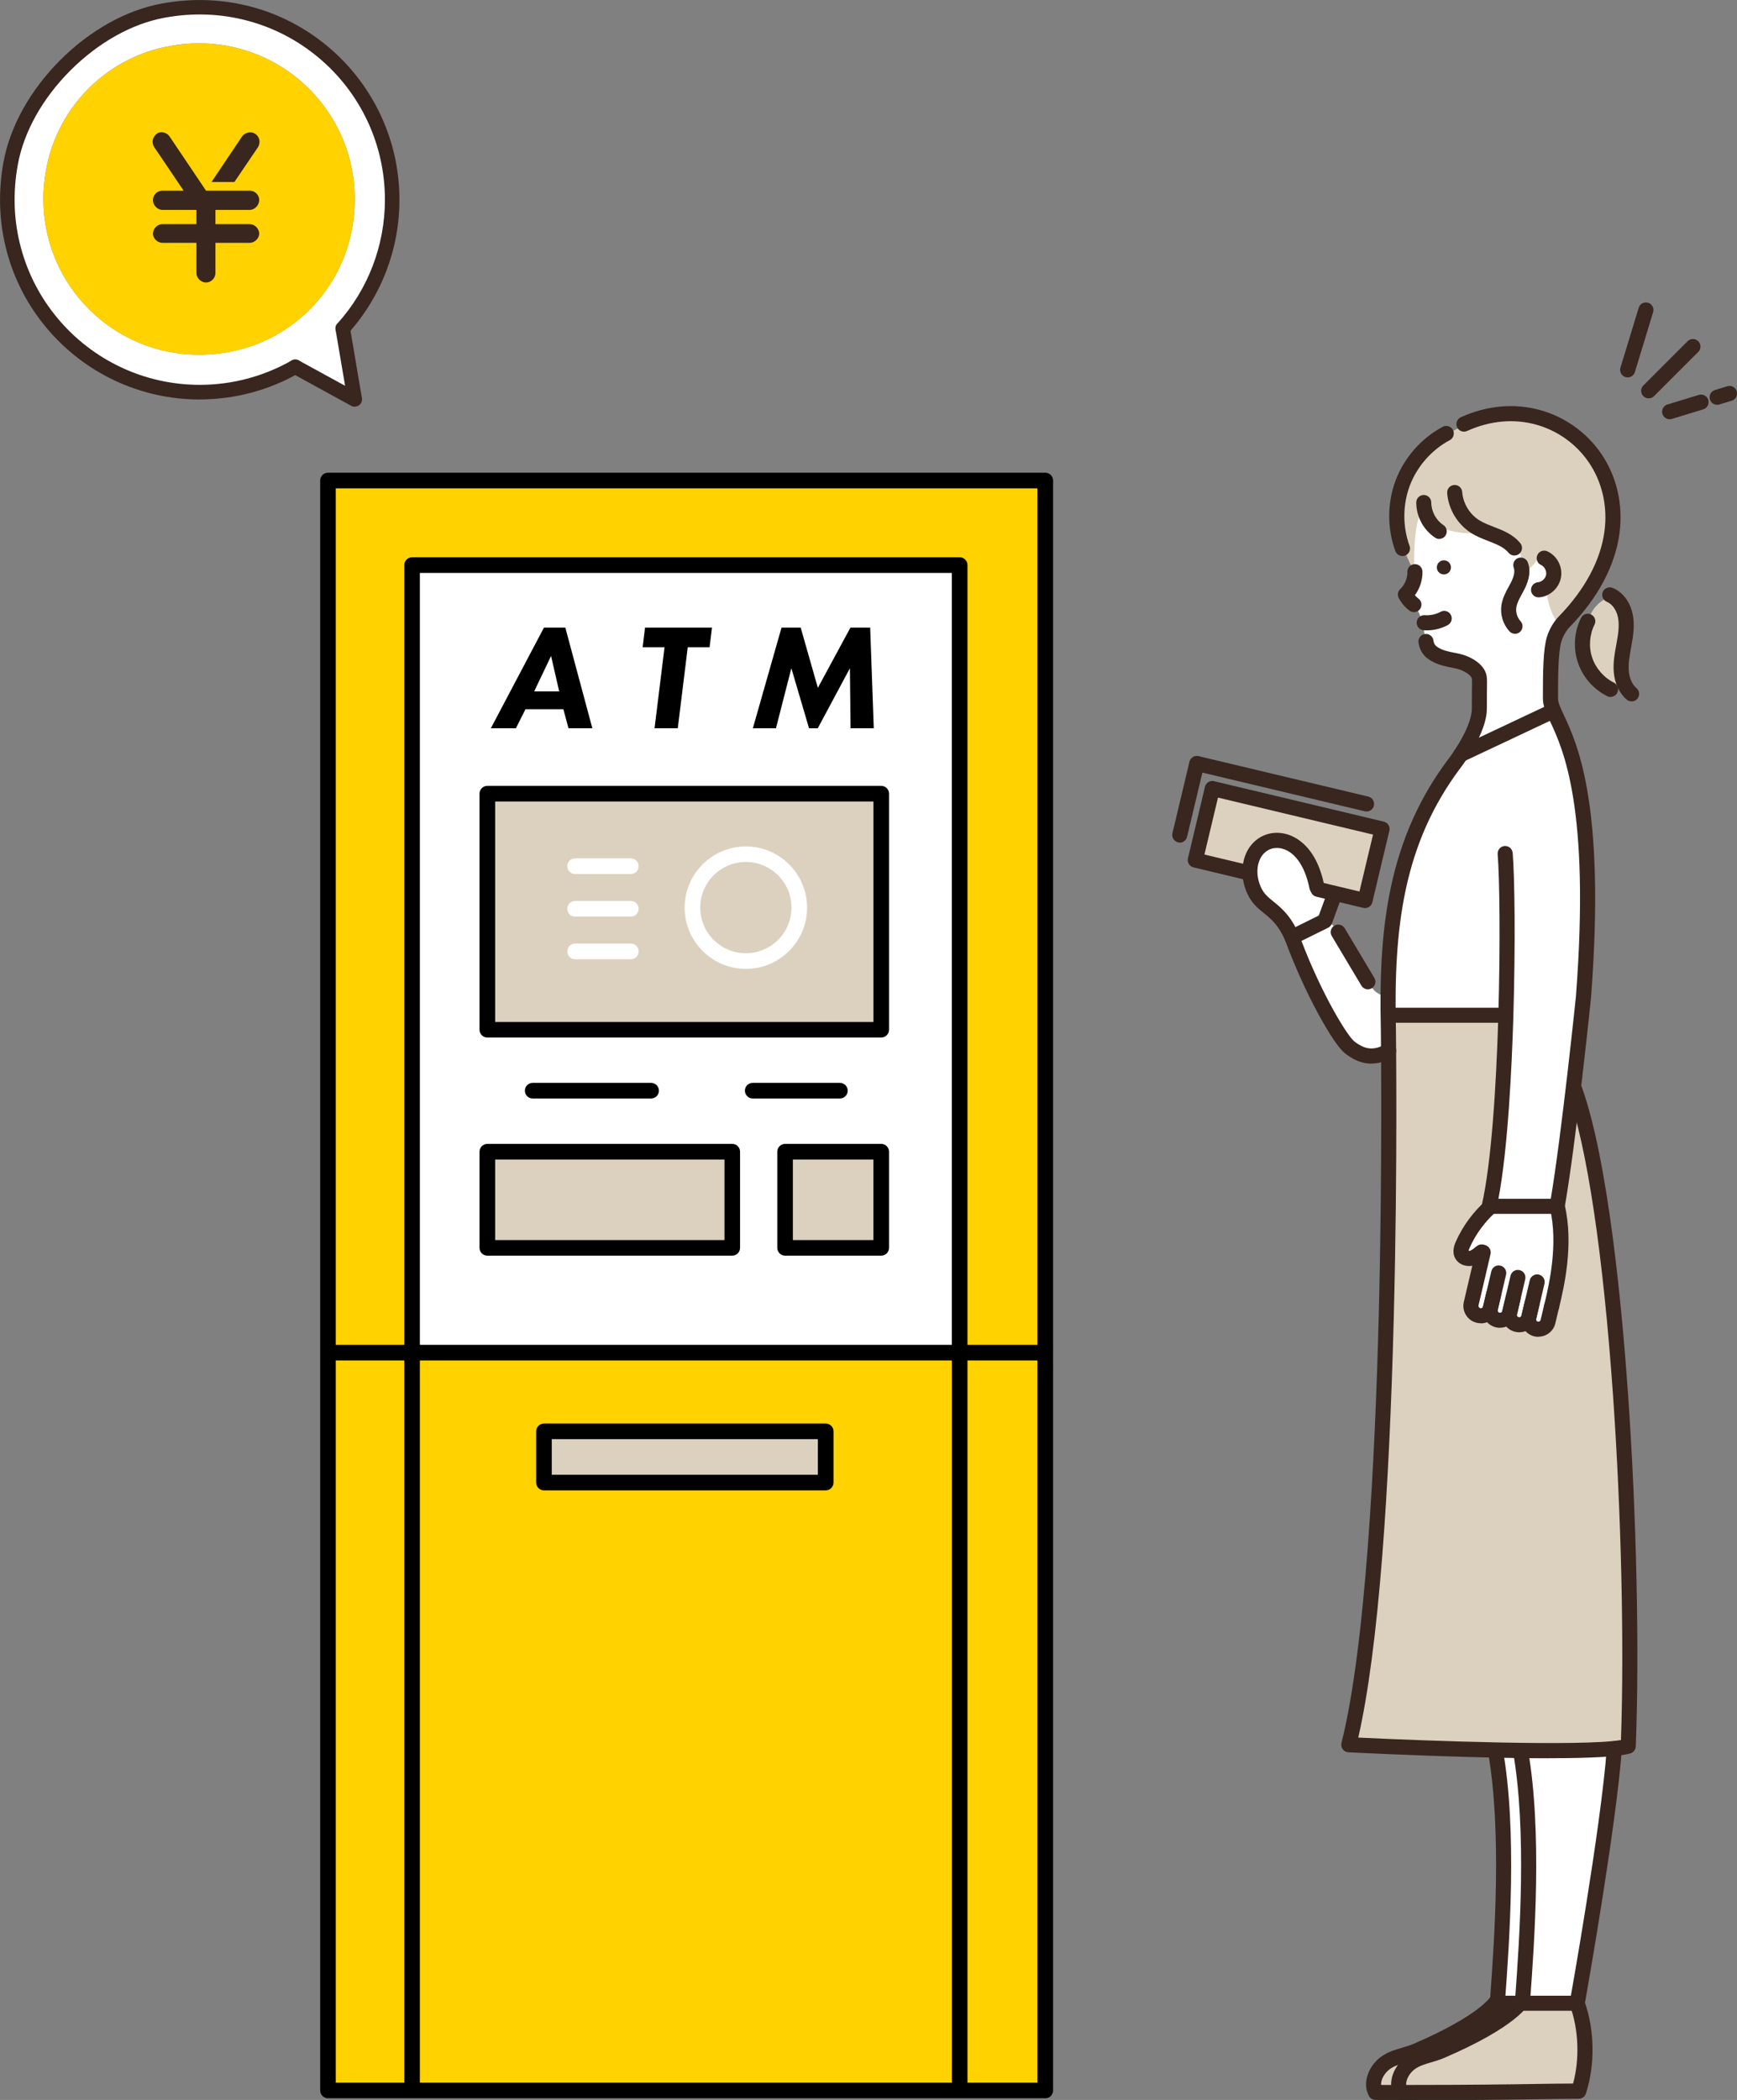 <?xml version="1.0" encoding="UTF-8"?>
<svg id="_レイヤー_2" data-name="レイヤー 2" xmlns="http://www.w3.org/2000/svg" viewBox="0 0 275.27 332.74">
  <rect x="0" y="0" width="275.27" height="332.74" fill="#808080" stroke="none"/>
  <g id="_レイヤー_1-2" data-name="レイヤー 1">
    <g>
      <path d="m225.15,97.8c-.14-.39-.31-.77-.5-1.15.02-.01.04-.03.06-.04.08-.06.14-.13.2-.21.34-.46.24-1.1-.22-1.44-.25-.19-.48-.41-.68-.66.66-.84,1.08-1.86,1.2-2.95.03-.26.04-.53.04-.8-.01-.56-.47-1.01-1.03-1.01h-.02s-.18.02-.21.03c-.03-1.39-.05-2.85.06-4.12.14-1.64.55-3.15.89-3.99.46,1.36,1.36,2.78,2.58,3.58.17.11.37.17.56.17.34,0,.66-.16.86-.46.18-.27.1-.72,0-1,1.46.45,3.16.68,4.68.65.76.43,1.49.84,2.27,1.15,1.3.51,2.53.99,3.29,1.92.2.25.5.38.8.38.23,0,.46-.07.65-.23.05-.04.18-.2.22-.25.16.32.34.8.38,1.15-.15-.02-.47-.02-.62.03-.53.2-.8.8-.6,1.33.23.6.07,1.45-.46,2.5-.11.21-.22.43-.35.65-.47.87-.96,1.77-1.12,2.84-.22,1.44.24,2.94,1.22,4.02.2.22.48.34.76.34.25,0,.5-.09.69-.27.42-.38.45-1.04.07-1.46-.56-.61-.83-1.5-.71-2.33.11-.72.49-1.42.89-2.16.12-.23.25-.46.37-.7.58-1.14.82-2.39.77-3.3.46-.4.77-.66,1.12-1.15l.13-.15c.08-.11.19-.19.28-.3.04.34.26.76.59.92.62.29,1.02,1.07.9,1.74-.12.67-.77,1.26-1.45,1.32-.57.05-.99.54-.94,1.11.04.54.49.95,1.03.95.03,0,.06,0,.09,0,.43-.04.98-.37,1.37-.56.18,1.51.76,3.14,1.55,4.44-.49.64-1.22,1.62-1.52,2.63-.29.99-.45,2.32-.53,3.97-.08,1.61-.09,3.53-.09,5.73,0,.47.09.93.23,1.41l-10.88,5.13c.63-1.28,1.18-2.69,1.36-4.02.04-.32.07-.63.07-.93,0-2.73.02-3.4.02-3.72,0-.28,0-.34-.01-1.01-.06-2.09-2.52-3.41-4.16-3.78-.29-.07-.58-.12-.86-.18-.8-.16-1.55-.31-2.2-.62-.89-.44-1.15-.74-1.26-1.49-.08-.54-.57-.92-1.11-.87-.02,0-.04,0-.07,0-.02,0-.04,0-.05,0-.03-.31-.07-.62-.12-.92.04,0,.07,0,.11,0,.11,0,.22,0,.34,0,1.13,0,2.27-.29,3.25-.82.5-.27.69-.9.41-1.4-.27-.5-.9-.69-1.4-.41-.78.43-1.71.62-2.6.56-.2-.01-.39.03-.56.12-.02.01-.05.03-.07.04Z" fill="#fff"/>
      <path d="m222.78,87.78c.42-.25.61-.77.44-1.24-1.14-3.09-1.12-6.62.05-9.69,1.17-3.07,3.51-5.72,6.41-7.27.45-.24.65-.76.5-1.22.35-.23.67-.39,1.03-.53.29.37.79.5,1.23.3,3.68-1.66,7.52-2.01,11.12-1,3.34.94,6.28,3.02,8.27,5.87,2.22,3.18,3.15,7.15,2.62,11.18-.62,4.65-3.15,9.37-7.33,13.64-.09.1-.19.21-.29.33-.07.08-.14.17-.2.26-.79-1.3-1.3-2.77-1.48-4.28.07-.03.14-.07.21-.11.95-.53,1.67-1.48,1.87-2.56.29-1.58-.6-3.29-2.05-3.97-.52-.24-1.13-.02-1.37.49-.07.15-.1.3-.1.45,0,.04,0,.07,0,.11-.09.11-.17.22-.25.33l-.04.06c-.35.49-.76.94-1.22,1.34,0-.08-.01-.16-.02-.24-.03-.3-.11-.59-.21-.87-.12-.33-.4-.55-.71-.63-.05-.01-.1-.02-.15-.03-.04-.35-.14-.7-.31-1.02.03-.03.05-.07.08-.1.23-.36.22-.85-.07-1.2-1.1-1.36-2.65-1.96-4.15-2.54-.84-.33-1.64-.64-2.33-1.07-1.57-.99-2.64-2.75-2.78-4.61-.04-.57-.54-.99-1.1-.95-.57.04-.99.54-.95,1.1.19,2.5,1.62,4.87,3.74,6.2h.02c.1.08.21.14.32.2-1.52.03-3.04-.18-4.49-.63-.03-.09-.07-.17-.11-.24-.08-.12-.18-.23-.3-.31-1.22-.8-2-2.25-1.99-3.71,0-.57-.46-1.03-1.03-1.03h0c-.57,0-1.03.46-1.03,1.03,0,.62.09,1.24.26,1.82h0c.02.08.05.17.08.25-.34.84-.59,2.09-.73,3.74-.11,1.27-.15,2.74-.12,4.13-.07,0-.14.03-.21.05-.08.03-.15.06-.22.11-.28-.47-.7-1.42-.89-1.93h0s0,0,0,0Z" fill="#dcd1be"/>
      <path d="m256.58,97.85c.24,1.27.03,2.67-.22,3.99l-.06.35c-.25,1.38-.52,2.8-.4,4.28.09,1.11.05,1.43.56,2.28-.2-.04-.4-.24-.78-.43-1.63-.81-2.95-2.33-3.52-4.06-.58-1.73-.43-3.73.38-5.36.26-.51.05-1.13-.46-1.38-.03-.01-.05-.02-.08-.04.24-.52.54-.99.89-1.39.43-.49.93-.89,1.44-1.15.1.11.23.21.38.27,1.09.45,1.68,1.66,1.86,2.64Z" fill="#dcd1be"/>
      <path d="m245.52,278.43c3.9,0,6.97-.08,9.2-.25-1,11.65-4.82,33.62-5.62,38.2h-6.72c.66-9.15,1.77-25.32-.2-37.97,1.17.01,2.29.02,3.34.02Z" fill="#fff"/>
      <path d="m249.22,318.45c1.17,3.68,1.25,8.17.21,11.85-1.77,0-3.58.03-5.78.07-3.83.06-8.87.13-17.18.15h0c-1.18,0-2.44,0-3.76,0,0-.05-.01-.1-.01-.16-.05-.95.6-2.02,1.4-2.62.74-.56,1.7-.84,2.72-1.14.65-.19,1.32-.39,1.98-.67,7.92-3.4,11.24-6.05,12.59-7.48h7.84Z" fill="#dcd1be"/>
      <path d="m230.73,199.27c.33.64,1.1,1.17,2.04,1.17.24,0,.5-.03.76-.11,0,0,0,0,0,0l-1.4,5.98c-.16.67-.04,1.37.32,1.96.37.59.94,1,1.61,1.16.2.05.4.07.59.07.37,0,.72-.08,1.05-.22.36.43.85.74,1.4.87.2.05.4.07.6.07.36,0,.71-.07,1.04-.22.35.42.83.74,1.4.87.2.05.4.07.6.07.36,0,.71-.07,1.04-.22.36.43.84.74,1.4.87.2.05.4.07.6.07.48,0,.95-.13,1.36-.39.59-.36,1-.94,1.16-1.61l.58-2.45s0,0,0-.01l.03-.12c.75-3.18,2.3-9.75.89-15.95.64-3.65,1.34-8.89,1.99-14.13,2.52,9.37,4.61,24.72,5.97,44.04,1.32,18.79,1.79,39.7,1.26,54.82-.34.06-.75.12-1.2.17-.08,0-.15,0-.22.02-3.08.31-8.44.37-14.52.29,0,0,0,0,0,0-.08,0-.15-.01-.23,0-1.26-.02-2.55-.04-3.85-.07-7.68-.16-15.92-.49-21.96-.79,1.58-6.81,2.88-16.62,3.86-29.18.83-10.64,1.44-23.28,1.81-37.57.48-18.67.42-35.36.37-42.2h0s0-.07,0-.09c0,0,0,0,0,0-.02-2.01-.03-3.14-.03-3.19h0c-.01-.46-.02-.91-.03-1.35h16.55c-.35,11.04-1.13,22.59-2.58,29.01-1.72,1.66-3.13,3.66-4.11,5.84-.19.41-.68,1.51-.15,2.53Z" fill="#dcd1be"/>
      <path d="m245.82,114.25c2.07,4.45,6.37,13.71,4.1,43.59-.07.65-2.28,21.98-4.02,32.27h-8.63c1.55-7.95,2.16-21.3,2.39-28.79,0-.15,0-.3.01-.46.34-11.64.2-21.9-.12-25.71-.05-.57-.54-.99-1.11-.94-.57.05-.99.54-.94,1.11.3,3.69.42,13.68.14,24.51h-16.64c-.09-14.75,1.88-27.03,10.31-38.24.07-.08.41-.53.88-1.23l13.52-6.38c.04.08.08.17.12.25Z" fill="#fff"/>
      <path d="m232.96,198.35c-.18.05-.35,0-.4-.03,0-.03-.03-.2.21-.73.91-2.03,2.25-3.89,3.88-5.41h9.29c1.07,5.57-.33,11.5-1.02,14.43l-.04.17s0,.01,0,.02l-.56,2.39c-.04.19-.17.29-.24.33-.12.07-.26.1-.4.07-.29-.07-.46-.36-.4-.64l.54-2.28s0,0,0,0l.78-3.3c.13-.55-.21-1.11-.77-1.24-.55-.13-1.11.21-1.24.77l-.77,3.28s0,.01,0,.02l-.53,2.28c-.03.14-.12.26-.24.33-.07.04-.22.11-.4.07-.29-.07-.46-.36-.4-.64l.54-2.28.78-3.3c.13-.55-.21-1.11-.77-1.24-.55-.13-1.11.21-1.24.77l-.78,3.3-.54,2.27c-.03.14-.12.26-.24.33-.07.04-.22.11-.4.07-.19-.04-.29-.17-.33-.24-.08-.12-.1-.26-.07-.4l.53-2.28.78-3.3c.13-.55-.21-1.11-.77-1.24s-1.11.21-1.24.77l-.78,3.3-.54,2.28c-.07.29-.36.46-.64.4-.19-.04-.29-.17-.33-.24s-.11-.22-.07-.4l1.91-8.12c.13-.55-.21-1.11-.77-1.24-.04,0-.09-.02-.13-.02-.33-.12-.71-.08-1.01.16-.06.05-.12.09-.18.14-.35.29-.69.56-1.01.65Z" fill="#fff"/>
      <path d="m240.08,278.39c2.02,12.53.88,28.88.22,38h-1.91c.66-9.16,1.78-25.37-.21-38.03.65.01,1.28.02,1.89.03Z" fill="#fff"/>
      <path d="m222.04,326.84c-.89.99-1.5,2.34-1.41,3.68-.57,0-1.2,0-1.9,0-.13-.99.54-2.14,1.39-2.78.55-.41,1.21-.67,1.92-.9Z" fill="#dcd1be"/>
      <path d="m215.9,156.09c.19.32.53.5.89.5.18,0,.36-.05.53-.15.02,0,.03-.02.05-.03.37.58.94,1.04,1.59,1.27-.02,1.77,0,3.63.05,5.59,0,.09.01,1.01.03,2.62-.53.26-1.12.4-1.72.4-.87,0-1.75-.36-2.75-1.13-1.22-.93-5.39-7.86-8.51-16.16l4.36-2.16c.22-.11.4-.3.49-.53.18.18.37.36.55.54-.41.31-.52.89-.25,1.34l4.7,7.87Z" fill="#fff"/>
      <path d="m217.79,132.12l-2.22,9.34-5.92-1.41c-.97-4.51-3.05-6.44-4.65-7.26-1.53-.79-3.24-.88-4.69-.23-1.48.66-2.55,1.97-3.01,3.7-.07.27-.13.54-.17.81l-6.45-1.54,2.23-9.34,24.89,5.93Z" fill="#dcd1bf"/>
      <path d="m201.14,134.44c.88-.39,1.94-.32,2.91.18,1.74.9,3.03,3.08,3.64,6.13.02.09.05.17.09.25l.19.38c.14.28.39.48.69.55l1.54.37-1.06,2.9-3.89,1.93c-1.17-2.25-2.45-3.28-3.51-4.14-.88-.71-1.57-1.27-2.07-2.39-.56-1.26-.69-2.62-.38-3.81.3-1.11.96-1.95,1.86-2.35Z" fill="#fff"/>
      <path d="m243.82,94.65c-.62,0-1.14-.47-1.19-1.1-.05-.66.44-1.23,1.09-1.29.61-.05,1.2-.58,1.3-1.18.11-.6-.25-1.3-.81-1.56-.6-.28-.85-.99-.57-1.59.28-.6.99-.85,1.59-.57,1.55.73,2.45,2.47,2.14,4.15-.3,1.68-1.76,3-3.46,3.14-.03,0-.07,0-.1,0Z" fill="#38261f"/>
      <path d="m240,88.03c-.35,0-.69-.15-.93-.44-.73-.9-1.94-1.37-3.22-1.87-.9-.35-1.84-.71-2.7-1.26-2.16-1.36-3.62-3.78-3.81-6.33-.05-.66.44-1.23,1.1-1.28.66-.05,1.23.44,1.28,1.1.13,1.8,1.17,3.52,2.7,4.48.67.42,1.46.73,2.3,1.05,1.52.59,3.08,1.2,4.21,2.59.42.51.34,1.26-.17,1.68-.22.18-.49.27-.75.27Z" fill="#38261f"/>
      <path d="m228.09,85.4c-.23,0-.45-.06-.65-.2-1.86-1.22-3-3.36-3-5.58,0-.66.54-1.19,1.19-1.19h0c.66,0,1.19.54,1.19,1.2,0,1.4.75,2.8,1.92,3.57.55.36.7,1.1.34,1.65-.23.35-.61.54-1,.54Z" fill="#38261f"/>
      <path d="m240.08,100.42c-.32,0-.65-.13-.88-.39-1.01-1.11-1.49-2.66-1.26-4.15.17-1.1.68-2.06,1.14-2.9.12-.22.24-.44.35-.65.52-1.01.67-1.81.46-2.37-.23-.62.08-1.31.69-1.54.62-.23,1.31.08,1.54.69.47,1.23.29,2.64-.56,4.31-.12.24-.25.48-.38.71-.4.73-.77,1.42-.88,2.11-.12.77.14,1.61.67,2.19.44.49.41,1.24-.08,1.69-.23.21-.52.31-.81.31Z" fill="#38261f"/>
      <path d="m222.25,88.1c-.49,0-.94-.3-1.12-.78-1.32-3.58-1.3-7.68.06-11.25,1.36-3.57,4.07-6.65,7.44-8.44.58-.31,1.31-.09,1.62.49.31.58.09,1.31-.49,1.62-2.87,1.53-5.18,4.15-6.33,7.18s-1.17,6.53-.05,9.58c.23.62-.09,1.31-.71,1.53-.14.05-.28.07-.41.07Z" fill="#38261f"/>
      <path d="m255.22,110.43c-.18,0-.36-.04-.53-.13-2.18-1.09-3.87-3.03-4.64-5.34-.77-2.31-.59-4.88.51-7.06.3-.59,1.01-.83,1.6-.53.59.3.83,1.01.53,1.6-.8,1.59-.94,3.55-.37,5.23.56,1.69,1.85,3.17,3.44,3.96.59.29.83,1.01.54,1.6-.21.42-.63.66-1.07.66Z" fill="#38261f"/>
      <path d="m258.56,111.13c-.27,0-.55-.09-.77-.28-1.16-.99-1.91-2.58-2.05-4.37-.12-1.5.14-2.93.4-4.32l.06-.35c.25-1.36.45-2.68.22-3.93-.27-1.43-1.09-2.24-1.77-2.52-.61-.25-.9-.95-.65-1.56.25-.61.95-.9,1.56-.65,1.63.67,2.82,2.27,3.2,4.29.31,1.64.07,3.27-.21,4.8l-.06.35c-.24,1.29-.46,2.51-.37,3.7.09,1.17.54,2.17,1.22,2.75.5.43.56,1.18.14,1.68-.24.28-.57.42-.91.42Z" fill="#38261f"/>
      <path d="m226.1,99.88c-.16,0-.33,0-.49-.02-.66-.05-1.15-.62-1.1-1.28.05-.66.62-1.15,1.28-1.1.86.06,1.75-.13,2.51-.54.58-.31,1.31-.1,1.62.48.31.58.1,1.31-.48,1.62-1.01.55-2.18.84-3.33.84Z" fill="#38261f"/>
      <path d="m224.08,96.99c-.25,0-.5-.08-.71-.23-.71-.53-1.3-1.23-1.71-2.02-.24-.47-.14-1.05.25-1.41.6-.57,1-1.38,1.1-2.22.02-.16.03-.33.02-.5-.01-.66.51-1.21,1.17-1.22,0,0,.02,0,.03,0,.65,0,1.18.52,1.19,1.17,0,.27,0,.55-.04.82-.12,1.07-.53,2.08-1.16,2.93.17.2.36.38.56.53.53.39.64,1.14.25,1.67-.23.32-.6.48-.96.48Z" fill="#38261f"/>
      <circle cx="228.82" cy="89.9" r="1.12" fill="#38261f"/>
      <path d="m245.49,278.6c-3.33,0-7.25-.06-11.77-.18-10.25-.27-19.93-.76-20.03-.77-.36-.02-.69-.2-.9-.48-.21-.29-.29-.65-.2-1,3.83-15.25,5.32-45.11,5.9-67.48.62-24.13.34-44.95.34-45.4-.23-9.5.26-16.55,1.62-22.85,1.64-7.63,4.61-14.23,9.09-20.18,0,0,0,0,.01-.01,1.03-1.33,3.7-5.35,3.7-7.97,0-2.76.02-3.45.03-3.77,0-.23,0-.26-.01-.89-.02-.62-1.34-1.42-2.43-1.67-.26-.06-.52-.11-.8-.17-.9-.18-1.84-.36-2.75-.81-1.13-.55-2.21-1.32-2.49-3.15-.1-.65.35-1.26,1-1.36.65-.1,1.26.35,1.36,1,.1.69.33.95,1.17,1.36.63.31,1.37.45,2.16.61.28.06.57.11.86.18,1.46.33,4.22,1.58,4.29,3.93.02.68.02.73.01,1.02,0,.32-.02.98-.02,3.71,0,3.94-3.95,9.11-4.19,9.42-9.03,12.02-10.62,25.3-10.22,41.53,0,0,0,0,0,.01,0,.21.29,21.17-.34,45.49-.37,14.29-.98,26.94-1.81,37.58-.97,12.46-2.26,22.2-3.82,29.02,11.02.53,35.49,1.43,41.63.39.53-15.11.05-35.95-1.26-54.67-1.57-22.36-4.12-39.4-7.19-47.98-.22-.62.1-1.31.72-1.53.62-.22,1.31.1,1.53.72,4.24,11.85,6.41,35.55,7.32,48.62,1.35,19.19,1.82,40.59,1.23,55.85-.02.51-.36.95-.85,1.1-1.68.51-6.01.77-12.9.77Z" fill="#38261f"/>
      <path d="m221.96,332.74c-.45,0-.86-.25-1.06-.65-1.15-2.22.1-4.82,1.86-6.14,1.07-.8,2.26-1.15,3.42-1.49.61-.18,1.19-.35,1.73-.58,5.5-2.36,8.56-4.29,10.15-5.49,1.29-.97,1.86-1.64,2.07-1.92.67-9.3,1.86-26.24-.35-38.9-.11-.65.32-1.27.97-1.38.65-.11,1.27.32,1.38.97,2.3,13.09,1.04,30.46.36,39.79-.01.14-.05.28-.11.42-.17.37-2.01,3.77-13.54,8.72-.67.29-1.34.48-2,.68-1,.29-1.94.57-2.66,1.11-.77.58-1.39,1.59-1.34,2.48,10.5,0,16.43-.09,20.79-.16,2.16-.03,3.93-.06,5.66-.06,1.06-3.85.89-8.58-.47-12.3-.07-.2-.09-.41-.05-.62.05-.28,4.96-27.73,5.87-40.23.05-.66.62-1.15,1.28-1.1.66.05,1.15.62,1.1,1.28-.87,11.89-5.29,37.06-5.84,40.17.74,2.12,1.15,4.54,1.19,7.01.05,2.61-.32,5.16-1.05,7.38-.16.49-.62.82-1.13.82-2.01,0-4,.03-6.51.07-4.49.07-10.63.16-21.71.16Z" fill="#38261f"/>
      <path d="m217.99,332.74c-.45,0-.86-.25-1.06-.65-1.15-2.22.1-4.82,1.86-6.14,1.07-.8,2.26-1.15,3.42-1.49.61-.18,1.19-.35,1.73-.58,5.5-2.36,8.56-4.29,10.15-5.49,1.29-.97,1.86-1.64,2.07-1.92.67-9.3,1.87-26.24-.35-38.9-.11-.65.32-1.27.97-1.38.65-.11,1.27.32,1.38.97,2.3,13.09,1.04,30.46.36,39.79-.01.14-.05.28-.11.42-.17.37-2.01,3.77-13.54,8.72-.67.29-1.34.48-2,.68-1,.29-1.94.57-2.66,1.11-.77.58-1.39,1.59-1.34,2.48,1.41,0,2.55,0,3.46,0,.18-.12,2.7,2.37,2.09,2.38-1.33.01-3.5.02-6.45.02Z" fill="#38261f"/>
      <path d="m249.95,318.61h-11.76l-1.48.94c-.66,0-.4-1.48-.4-2.14s.54-1.19,1.19-1.19h12.44c.66,0,1.19.54,1.19,1.19s-.54,1.19-1.19,1.19Z" fill="#38261f"/>
      <path d="m245.89,208.2c-.09,0-.18-.01-.27-.03-.64-.15-1.04-.79-.89-1.44l.04-.17c.72-3.05,2.21-9.39.85-15.14-.15-.64.24-1.29.89-1.44.64-.15,1.29.24,1.44.89,1.5,6.3-.09,13.02-.85,16.24l-.04.17c-.13.55-.62.92-1.16.92Z" fill="#38261f"/>
      <path d="m237.71,210.39c-.21,0-.43-.02-.64-.07-.72-.17-1.33-.61-1.71-1.23-.39-.63-.51-1.37-.34-2.08l.54-2.28c.15-.64.79-1.04,1.44-.89.64.15,1.04.79.89,1.44l-.54,2.28c-.03.13.02.23.05.28.03.05.1.13.23.16.13.03.23-.02.28-.05.05-.03.13-.1.17-.23l.54-2.28c.15-.64.79-1.04,1.44-.89.64.15,1.04.79.89,1.44l-.54,2.27c-.17.72-.61,1.33-1.23,1.71-.44.27-.94.41-1.45.41Z" fill="#38261f"/>
      <path d="m234.66,209.67c-.21,0-.42-.02-.63-.07-.72-.17-1.33-.61-1.71-1.23-.39-.63-.51-1.37-.34-2.08l1.9-8.12c.15-.64.79-1.04,1.44-.89.64.15,1.04.79.89,1.44l-1.9,8.12c-.03.13.02.23.05.28.03.05.1.13.23.16.2.05.4-.08.44-.27l1.31-5.58c.15-.64.79-1.04,1.44-.89.64.15,1.04.79.89,1.44l-1.31,5.58c-.3,1.27-1.43,2.13-2.69,2.13Z" fill="#38261f"/>
      <path d="m240.76,211.1c-.21,0-.43-.02-.64-.07-.72-.17-1.33-.61-1.71-1.23-.39-.63-.51-1.37-.34-2.08l1.31-5.58c.15-.64.79-1.04,1.44-.89.64.15,1.04.79.89,1.44l-1.31,5.58c-.03.13.02.23.05.28.03.05.1.13.23.16.13.03.23-.02.28-.05.05-.03.13-.1.16-.23l1.31-5.58c.15-.64.79-1.04,1.44-.89.64.15,1.04.79.89,1.44l-1.31,5.58c-.17.72-.61,1.33-1.23,1.71-.44.27-.94.41-1.45.41Z" fill="#38261f"/>
      <path d="m243.8,211.82c-.21,0-.43-.02-.64-.07-1.48-.35-2.4-1.84-2.05-3.32l.54-2.28c.15-.64.79-1.04,1.44-.89.64.15,1.04.79.89,1.44l-.54,2.27c-.05.2.08.4.27.44.13.03.23-.02.28-.05.05-.03.13-.1.16-.23l.58-2.45c.15-.64.79-1.04,1.44-.89.64.15,1.04.79.89,1.44l-.58,2.45c-.17.72-.61,1.33-1.23,1.71-.44.27-.94.41-1.45.41Z" fill="#38261f"/>
      <path d="m232.79,200.6c-.93,0-1.79-.47-2.2-1.26-.56-1.09-.04-2.24.15-2.67,1.09-2.43,2.73-4.65,4.72-6.42.49-.44,1.25-.39,1.69.1.44.49.39,1.25-.1,1.69-1.74,1.55-3.17,3.49-4.13,5.62-.13.29-.18.46-.19.55.05,0,.12,0,.19-.01.28-.08.61-.34.95-.62.06-.05.12-.09.18-.14.52-.41,1.27-.33,1.68.19.41.52.33,1.27-.19,1.68-.05.04-.11.09-.16.13-.49.39-1.04.84-1.79,1.06-.26.08-.53.11-.79.11Zm-.06-2.32h0,0Z" fill="#38261f"/>
      <path d="m246.77,192.34h-10.77c-.36,0-.71-.17-.93-.45-.23-.28-.31-.66-.23-1.01,2.98-13.15,3.13-47.9,2.5-55.54-.05-.66.44-1.23,1.09-1.29.66-.05,1.23.44,1.29,1.09.32,3.86.46,14.35.1,26.19-.23,7.44-.83,20.63-2.36,28.62h8.3c1.73-10.33,3.92-31.43,3.99-32.12,2.27-29.84-2.02-39.07-4.09-43.51-.67-1.44-1.15-2.48-1.15-3.64,0-4.46.05-7.77.63-9.74.42-1.41,1.26-2.61,1.85-3.22,4.15-4.25,6.67-8.93,7.28-13.55.53-3.99-.39-7.92-2.59-11.06-1.97-2.82-4.88-4.88-8.18-5.81-3.56-1-7.36-.66-11.01.99-.6.27-1.31,0-1.58-.6-.27-.6,0-1.31.6-1.58,4.16-1.88,8.53-2.27,12.64-1.11,3.83,1.08,7.21,3.47,9.5,6.74,2.54,3.63,3.61,8.16,3,12.75-.68,5.13-3.43,10.29-7.94,14.91-.43.44-1.01,1.35-1.27,2.23-.53,1.8-.53,5.66-.53,9.06,0,.63.37,1.42.93,2.63,2.15,4.62,6.62,14.24,4.3,44.71,0,.01,0,.02,0,.03-.02.23-2.4,23.2-4.19,33.29-.1.57-.6.99-1.18.99Z" fill="#38261f"/>
      <path d="m238.56,162.06h-18.15c-.66,0-1.19-.53-1.19-1.19s.54-1.19,1.19-1.19h18.15c.66,0,1.19.53,1.19,1.19s-.54,1.19-1.19,1.19Z" fill="#38261f"/>
      <path d="m231.49,120.76c-.45,0-.88-.25-1.08-.69-.28-.6-.03-1.31.57-1.59l14.53-6.85c.6-.28,1.31-.03,1.59.57.28.6.03,1.31-.57,1.59l-14.53,6.85c-.16.08-.34.11-.51.11Z" fill="#38261f"/>
      <path d="m217.3,168.53c-1.82,0-3.21-.91-4.1-1.59-1.39-1.06-3.52-4.86-4.37-6.44-1.94-3.59-3.78-7.71-5.2-11.59-.21-.57.05-1.21.59-1.48l4.77-2.36,1.25-3.41c.23-.62.91-.94,1.53-.71s.94.91.71,1.53l-1.41,3.86c-.11.29-.32.52-.59.66l-4.23,2.09c3.11,8.21,7.21,15.03,8.41,15.95.97.74,1.81,1.09,2.65,1.09.75,0,1.47-.22,2.09-.64.55-.37,1.29-.23,1.66.32.37.55.23,1.29-.32,1.66-1.01.69-2.2,1.05-3.43,1.05Z" fill="#38261f"/>
      <path d="m216.78,156.76c-.41,0-.8-.21-1.03-.58l-4.7-7.87c-.34-.57-.15-1.3.41-1.64.57-.34,1.3-.15,1.64.41l4.7,7.87c.34.57.15,1.3-.41,1.64-.19.11-.4.17-.61.17Z" fill="#38261f"/>
      <path d="m204.75,149.7c-.46,0-.9-.27-1.1-.72-1.07-2.44-2.22-3.37-3.33-4.27-.98-.79-1.99-1.61-2.7-3.22-.31-.71-.53-1.44-.64-2.18l-7.83-1.87c-.64-.15-1.04-.8-.89-1.44l2.7-11.34c.07-.31.27-.57.54-.74.27-.17.6-.22.9-.14l26.9,6.41c.31.07.57.27.74.54.17.27.22.59.14.9l-2.7,11.34c-.07.31-.27.57-.54.74-.27.17-.6.22-.9.14l-7.44-1.77c-.35-.08-.64-.31-.79-.63l-.19-.38c-.05-.09-.08-.19-.1-.29-.6-3-1.86-5.14-3.55-6.01-.93-.48-1.93-.54-2.77-.18-1.86.82-2.49,3.49-1.4,5.94.48,1.09,1.13,1.61,2.02,2.33,1.21.98,2.72,2.2,4.02,5.17.26.6-.01,1.31-.62,1.57-.16.07-.32.1-.48.1Zm5.03-9.79l5.66,1.35,2.15-9.02-24.57-5.86-2.15,9.02,6.12,1.46c.04-.22.08-.44.14-.65.47-1.78,1.58-3.13,3.11-3.81,1.5-.66,3.26-.58,4.83.24,1.61.84,3.72,2.78,4.71,7.27Z" fill="#38261f"/>
      <path d="m186.97,133.5c-.09,0-.18-.01-.28-.03-.64-.15-1.04-.8-.89-1.44l2.7-11.34c.07-.31.27-.57.54-.74.27-.17.6-.22.9-.14l26.9,6.41c.64.15,1.04.8.89,1.44-.15.64-.8,1.04-1.44.89l-25.74-6.13-2.43,10.18c-.13.55-.62.92-1.16.92Z" fill="#38261f"/>
      <path d="m261.27,63.12c-.31,0-.61-.12-.84-.35-.47-.47-.47-1.22,0-1.69l7.01-7.01c.47-.47,1.22-.47,1.69,0,.47.47.47,1.22,0,1.69l-7.01,7.01c-.23.23-.54.35-.84.35Z" fill="#38261f"/>
      <path d="m257.95,59.8c-.12,0-.23-.02-.35-.05-.63-.19-.99-.86-.8-1.49l2.89-9.49c.19-.63.86-.99,1.49-.8.63.19.99.86.8,1.49l-2.89,9.49c-.16.52-.63.85-1.14.85Z" fill="#38261f"/>
      <path d="m264.59,66.43c-.51,0-.99-.33-1.14-.85-.19-.63.16-1.3.8-1.49l4.98-1.52c.63-.19,1.3.16,1.49.8.19.63-.16,1.3-.8,1.49l-4.98,1.52c-.12.04-.23.05-.35.05Z" fill="#38261f"/>
      <path d="m272.12,64.14c-.51,0-.99-.33-1.14-.85-.19-.63.16-1.3.8-1.49l1.96-.6c.63-.19,1.3.16,1.49.8.19.63-.16,1.3-.8,1.49l-1.96.6c-.12.04-.23.05-.35.05Z" fill="#38261f"/>
      <g id="group">
        <rect x="53.01" y="84.75" width="111.61" height="153.57" fill="#fff"/>
        <path d="m164.61,77.17v136.12h-11.51v-123.75c0-.57-.46-1.03-1.03-1.03h-86.77c-.57,0-1.03.46-1.03,1.03v123.75h-11.26V77.17h111.61Z" fill="#ffd200"/>
        <g>
          <rect x="85.17" y="225.77" width="46.7" height="10.17" rx="1.03" ry="1.03" fill="#ffd200"/>
          <path d="m151.04,215.35H53.01v114.85h111.61v-114.85h-13.57Zm-19.17,19.56c0,.57-.46,1.03-1.03,1.03h-44.64c-.57,0-1.03-.46-1.03-1.03v-8.11c0-.57.46-1.03,1.03-1.03h44.64c.57,0,1.03.46,1.03,1.03v8.11Z" fill="#ffd200"/>
        </g>
        <rect x="77.23" y="125.77" width="62.42" height="37.4" fill="#dcd1bf"/>
        <rect x="77.23" y="182.37" width="39.2" height="15.56" fill="#dcd1bf"/>
        <rect x="86.38" y="226.77" width="44.47" height="8.19" fill="#dcd1bf"/>
        <rect x="124.05" y="182.37" width="15.7" height="15.56" fill="#dcd1bf"/>
        <path d="m99.97,138.49h-8.83c-.68,0-1.24-.55-1.24-1.24s.55-1.24,1.24-1.24h8.83c.68,0,1.24.55,1.24,1.24s-.55,1.24-1.24,1.24Z" fill="#fff"/>
        <path d="m99.97,145.24h-8.83c-.68,0-1.24-.55-1.24-1.24s.55-1.24,1.24-1.24h8.83c.68,0,1.24.55,1.24,1.24s-.55,1.24-1.24,1.24Z" fill="#fff"/>
        <path d="m99.97,151.99h-8.83c-.68,0-1.24-.55-1.24-1.24s.55-1.24,1.24-1.24h8.83c.68,0,1.24.55,1.24,1.24s-.55,1.24-1.24,1.24Z" fill="#fff"/>
        <path d="m118.2,153.52c-5.35,0-9.7-4.35-9.7-9.7s4.35-9.7,9.7-9.7,9.7,4.35,9.7,9.7-4.35,9.7-9.7,9.7Zm0-16.94c-3.99,0-7.23,3.24-7.23,7.23s3.24,7.23,7.23,7.23,7.23-3.24,7.23-7.23-3.24-7.23-7.23-7.23Z" fill="#fff"/>
        <path d="m165.64,332.47H51.98c-.68,0-1.24-.55-1.24-1.24V76.14c0-.68.55-1.24,1.24-1.24h113.67c.68,0,1.24.55,1.24,1.24v255.1c0,.68-.55,1.24-1.24,1.24Zm-112.43-2.47h111.19V77.38H53.21v252.63Z"/>
        <path d="m153.31,331.02h-2.47V90.78h-84.3v240.01h-2.47V89.54c0-.68.55-1.24,1.24-1.24h86.77c.68,0,1.24.55,1.24,1.24v241.47Z"/>
        <rect x="51.98" y="213.09" width="113.67" height="2.47"/>
        <path d="m139.65,164.4h-62.42c-.68,0-1.24-.55-1.24-1.24v-37.4c0-.68.55-1.24,1.24-1.24h62.42c.68,0,1.24.55,1.24,1.24v37.4c0,.68-.55,1.24-1.24,1.24Zm-61.18-2.47h59.95v-34.93h-59.95v34.93Z"/>
        <path d="m116.04,198.96h-38.81c-.68,0-1.24-.55-1.24-1.24v-15.23c0-.68.55-1.24,1.24-1.24h38.81c.68,0,1.24.55,1.24,1.24v15.23c0,.68-.55,1.24-1.24,1.24Zm-37.57-2.47h36.34v-12.76h-36.34v12.76Z"/>
        <path d="m139.65,198.96h-15.23c-.68,0-1.24-.55-1.24-1.24v-15.23c0-.68.55-1.24,1.24-1.24h15.23c.68,0,1.24.55,1.24,1.24v15.23c0,.68-.55,1.24-1.24,1.24Zm-14-2.47h12.76v-12.76h-12.76v12.76Z"/>
        <path d="m130.85,236.15h-44.64c-.68,0-1.24-.55-1.24-1.24v-8.11c0-.68.55-1.24,1.24-1.24h44.64c.68,0,1.24.55,1.24,1.24v8.11c0,.68-.55,1.24-1.24,1.24Zm-43.41-2.47h42.17v-5.64h-42.17v5.64Z"/>
        <path d="m103.18,174.06h-18.76c-.68,0-1.24-.55-1.24-1.24s.55-1.24,1.24-1.24h18.76c.68,0,1.24.55,1.24,1.24s-.55,1.24-1.24,1.24Z"/>
        <path d="m133.1,174.06h-13.81c-.68,0-1.24-.55-1.24-1.24s.55-1.24,1.24-1.24h13.81c.68,0,1.24.55,1.24,1.24s-.55,1.24-1.24,1.24Z"/>
        <g>
          <path d="m89.29,112.38h-6.02l-1.51,3.01h-3.97l8.41-15.94h3.39l4.28,15.94h-3.78l-.81-3.01Zm-.67-2.82l-1.29-5.62-2.68,5.62h3.97Z"/>
          <path d="m108.99,102.56l-1.58,12.83h-3.68l1.58-12.83h-3.47l.38-3.11h10.61l-.38,3.11h-3.47Z"/>
          <path d="m119.31,115.39l4.54-15.94h3.04l2.72,9.54,5.16-9.54h3.13l.57,15.94h-3.68l-.1-9.51-5.09,9.51h-1.39l-2.8-9.51-2.44,9.51h-3.68Z"/>
        </g>
        <path d="m61.16,31.65c0,7.31-2.69,14.32-7.57,19.74,0,0,0,0,0,0-.01.01-.02.02-.03.04-.02.02-.04.05-.06.07,0,.01-.02.03-.02.04,0,.01-.01.02-.02.03-.02.04-.04.08-.06.13-.06.16-.08.33-.05.51l1.57,9.22-7.62-4.17h-.02s-.07-.04-.1-.06c-.02,0-.04-.02-.06-.02-.04-.01-.08-.03-.12-.03-.08-.02-.17-.02-.25-.02h0c-.06,0-.12.01-.18.03-.03,0-.05.01-.08.02-.04.01-.08.03-.11.05-.03.01-.05.03-.08.04-4.43,2.53-9.49,3.87-14.63,3.87-7.88,0-15.29-3.07-20.86-8.64-5.54-5.54-8.61-12.91-8.64-20.74-.03-7.76,3.01-15.25,8.44-20.78C16.18,5.29,23.67,2.15,31.65,2.15s15.29,3.07,20.86,8.64c5.57,5.57,8.64,12.98,8.64,20.86Zm-5.49,5.2c3.7-17.75-11.68-33.13-29.43-29.43-9.44,1.97-16.84,9.37-18.81,18.81-3.7,17.75,11.68,33.12,29.43,29.43,9.44-1.97,16.84-9.37,18.81-18.81Z" fill="#fff"/>
        <path d="m26.24,7.43c17.75-3.7,33.13,11.68,29.43,29.43-1.97,9.44-9.37,16.84-18.81,18.81-17.75,3.7-33.12-11.68-29.43-29.43,1.97-9.44,9.37-16.84,18.81-18.81Z" fill="#ffd200"/>
        <path d="m31.65,63.3c-9.42,0-18.29-4.16-24.33-11.41-2.94-3.53-5.03-7.55-6.22-11.96-1.25-4.63-1.43-9.43-.54-14.28,1.04-5.64,4.23-11.36,8.98-16.12C14.29,4.78,20.02,1.59,25.65.56c4.85-.89,9.65-.71,14.28.54,4.41,1.19,8.43,3.29,11.96,6.22,7.25,6.04,11.41,14.91,11.41,24.33,0,7.84-2.89,15.36-8.13,21.18-.43.47-1.16.51-1.63.08-.47-.43-.51-1.16-.08-1.63,4.86-5.39,7.54-12.37,7.54-19.64,0-8.74-3.85-16.96-10.58-22.56-3.27-2.72-7-4.66-11.09-5.77-4.29-1.16-8.76-1.33-13.26-.5-5.18.95-10.47,3.92-14.9,8.34-4.43,4.43-7.39,9.72-8.34,14.9-.83,4.51-.66,8.97.5,13.26,1.11,4.09,3.05,7.82,5.77,11.09,5.6,6.72,13.82,10.58,22.56,10.58,5.12,0,10.15-1.34,14.56-3.86.55-.32,1.26-.13,1.57.43.32.55.13,1.26-.43,1.57-4.76,2.73-10.19,4.17-15.71,4.17Z" fill="#38261f"/>
        <path d="m39.54,30.21c.61,0,1.17.35,1.41.9.45,1.05-.42,2.15-1.4,2.15h-5.41v2.25h5.41c.8,0,1.52.69,1.52,1.52,0,.76-.73,1.45-1.52,1.45h-5.41v4.79c0,.8-.69,1.49-1.49,1.49s-1.52-.69-1.52-1.49v-4.79h-5.37c-.8,0-1.52-.69-1.52-1.45,0-.84.73-1.52,1.52-1.52h5.37v-2.25h-5.37c-.98,0-1.85-1.1-1.4-2.15.24-.56.81-.9,1.41-.9h3.33l-4.68-6.93c-.44-.73-.25-1.63.47-2.11h-.04c.69-.44,1.6-.18,2.03.47l5.77,8.57h6.89Zm-2.39-1.38h-3.63l4.83-7.19c.44-.65,1.45-.91,2.14-.4.65.44.83,1.34.4,2.07l-3.74,5.52Z" fill="#38261f"/>
        <path d="m56.22,64.45c-.19,0-.38-.05-.55-.14l-9.43-5.17c-.56-.31-.76-1.01-.46-1.57.31-.56,1.01-.76,1.57-.46l7.34,4.02-1.51-8.89c-.11-.63.32-1.22.94-1.33.63-.11,1.22.32,1.33.94l1.91,11.24c.07.44-.11.88-.47,1.13-.2.14-.43.21-.67.21Z" fill="#38261f"/>
      </g>
    </g>
  </g>
</svg>